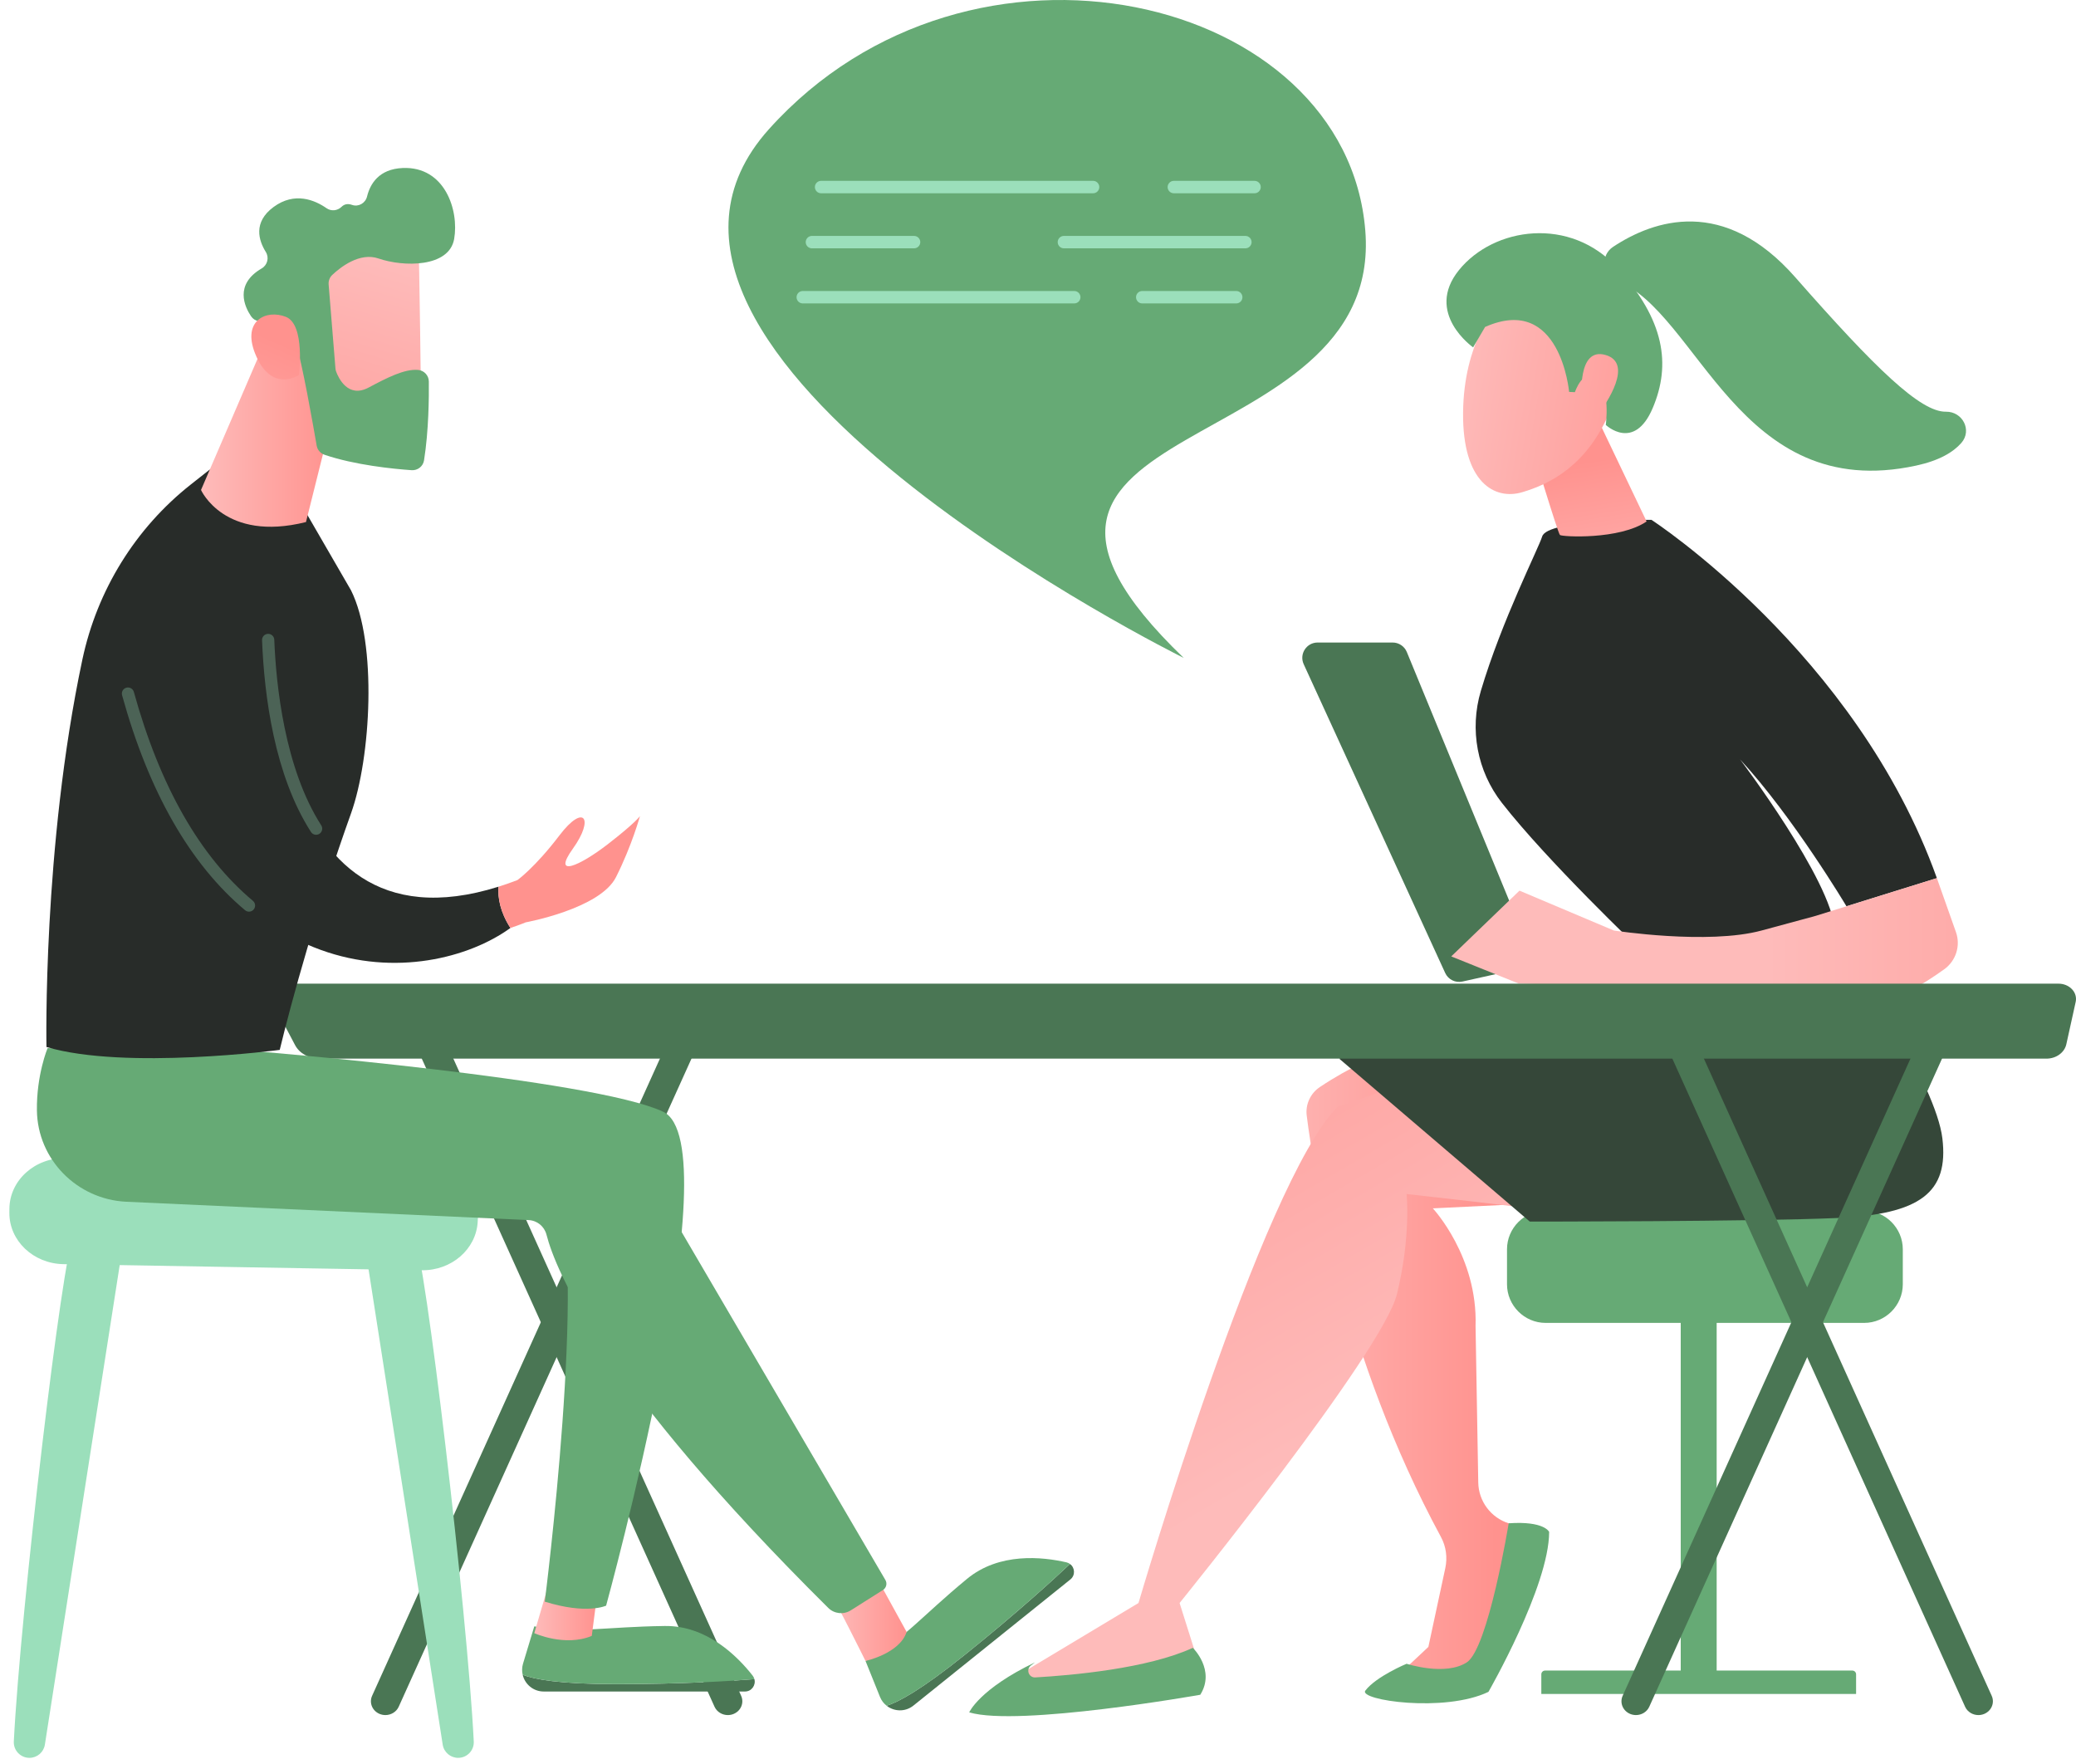 <?xml version="1.0" encoding="UTF-8"?> <svg xmlns="http://www.w3.org/2000/svg" width="186" height="158" viewBox="0 0 186 158" fill="none"> <path d="M136.978 84.964L126.044 58.409C125.832 57.895 125.331 57.56 124.776 57.56H118.051C117.053 57.56 116.389 58.594 116.805 59.502L129.483 87.163C129.752 87.751 130.395 88.07 131.026 87.93L136.007 86.824C136.838 86.639 137.301 85.75 136.978 84.964Z" fill="#4A7654"></path> <path d="M153.805 116.257H150.586V151.08H153.805V116.257Z" fill="#66AA75"></path> <path d="M166.297 151.751H138.095V149.992C138.095 149.806 138.245 149.655 138.431 149.655H165.96C166.146 149.655 166.297 149.806 166.297 149.992V151.751Z" fill="#66AA75"></path> <path d="M170.482 115.048C170.482 116.953 168.924 118.511 167.019 118.511H138.485C136.58 118.511 135.021 116.953 135.021 115.048V111.917C135.021 110.012 136.58 108.454 138.485 108.454H167.019C168.924 108.454 170.482 110.012 170.482 111.917V115.048Z" fill="#66AA75"></path> <path d="M128.423 93.039C128.423 93.039 123.638 93.78 118.259 97.377C117.412 97.943 116.948 98.93 117.076 99.94C117.72 105.043 120.368 121.558 129.103 137.689C129.564 138.539 129.695 139.53 129.493 140.476L127.975 147.537L125.162 150.175H132.409L137.236 137.115L135.172 136.463C133.572 135.957 132.474 134.485 132.445 132.807L132.203 118.797C132.409 112.556 128.375 108.249 128.375 108.249L139.951 107.686L128.423 93.039Z" fill="url(#paint0_linear_128_876)"></path> <path d="M122.331 151.448C121.67 152.312 129.435 153.451 133.358 151.563C133.358 151.563 138.796 142.102 138.796 137.231C138.796 137.231 138.364 136.238 135.171 136.462C135.171 136.462 133.345 147.665 131.418 148.92C129.49 150.175 126.024 149.046 126.024 149.046C126.024 149.046 123.305 150.174 122.331 151.448Z" fill="#66AA75"></path> <path d="M138.486 108.455C138.424 108.348 126.024 106.964 126.024 106.964C126.024 106.964 126.43 110.735 125.162 115.925C123.893 121.116 105.686 143.604 105.686 143.604L107.595 149.656C101.692 151.712 95.886 152.041 90.173 150.704L102.004 143.604C102.004 143.604 113.078 105.87 119.859 99.138L132.29 94.838L138.486 108.455Z" fill="url(#paint1_linear_128_876)"></path> <path d="M166.297 86.498C166.297 86.498 173.442 97.126 174.027 101.973C174.613 106.82 172.07 108.79 164.573 109.115C157.077 109.44 137.064 109.434 137.064 109.434L119.983 94.836C119.983 94.836 132.431 90.394 135.667 89.138C138.904 87.883 166.297 86.498 166.297 86.498Z" fill="#354739"></path> <path d="M106.872 147.618C106.872 147.618 108.928 149.608 107.539 151.823C107.539 151.823 91.257 154.709 86.836 153.4C86.836 153.4 87.754 151.304 92.732 148.92L92.365 149.202C91.9 149.559 92.172 150.303 92.758 150.269C96.039 150.081 102.826 149.481 106.872 147.618Z" fill="#66AA75"></path> <path d="M146.975 85.09C146.975 85.09 138.654 77.168 134.56 71.921C132.346 69.084 131.65 65.35 132.675 61.901C134.545 55.601 137.867 49.077 138.171 48.061C138.636 46.505 147.964 46.569 147.964 46.569C147.964 46.569 166.322 58.484 173.535 78.666L165.434 81.187C165.434 81.187 160.64 73.146 155.905 68.032C155.905 68.032 164.1 78.858 164.388 83.29L146.975 85.09Z" fill="#282C29"></path> <path d="M137.041 39.363C137.139 39.686 139.573 47.758 139.764 47.926C139.955 48.094 145.104 48.37 147.528 46.714L143.416 38.106L137.041 39.363Z" fill="url(#paint2_linear_128_876)"></path> <path d="M134.033 27.52C134.033 27.52 131.145 30.676 131.085 36.969C131.026 43.262 133.94 44.817 136.376 44.096C138.81 43.376 142.204 41.759 144.282 36.757C146.361 31.756 137.865 23.592 134.033 27.52Z" fill="url(#paint3_linear_128_876)"></path> <path d="M140.585 35.109C140.585 35.109 139.812 26.298 133.058 29.289L131.985 31.118C131.985 31.118 127.596 28.051 130.719 24.192C133.842 20.332 140.693 19.348 144.912 24.005C149.132 28.662 149.74 32.641 148.073 36.56C146.407 40.479 143.872 38.066 143.872 38.066C143.872 38.066 144.312 34.913 143.079 33.9C141.845 32.887 141.104 35.132 141.104 35.132L140.585 35.109Z" fill="#66AA75"></path> <path d="M141.725 35.607C141.725 35.607 141.301 31.081 143.836 31.797C146.371 32.513 144.009 36.079 143.02 37.337L141.725 35.607Z" fill="url(#paint4_linear_128_876)"></path> <path d="M130.025 85.679L136.138 79.787L144.594 83.359C144.594 83.359 153.011 84.663 157.83 83.359C162.647 82.055 162.647 82.055 162.647 82.055L173.534 78.665L175.244 83.498C175.678 84.725 175.242 86.087 174.181 86.84C173.239 87.51 172.136 88.245 171.431 88.553C169.997 89.181 136.089 88.119 136.089 88.119L130.025 85.679Z" fill="url(#paint5_linear_128_876)"></path> <path d="M144.778 25.1C143.51 24.614 143.387 22.868 144.519 22.117C148.173 19.698 154.46 17.57 160.847 24.837C168.041 33.024 172.066 36.92 174.345 36.882C175.841 36.857 176.714 38.55 175.73 39.676C175.001 40.509 173.755 41.258 171.686 41.708C155.719 45.173 152.214 27.948 144.778 25.1Z" fill="#66AA75"></path> <path d="M34.531 153.642C34.359 153.642 34.186 153.609 34.018 153.542C33.36 153.272 33.055 152.545 33.339 151.917L60.573 91.633C60.856 91.006 61.62 90.716 62.279 90.985C62.938 91.256 63.242 91.982 62.959 92.61L35.724 152.894C35.513 153.362 35.034 153.642 34.531 153.642Z" fill="#4A7654"></path> <path d="M65.211 153.643C64.709 153.643 64.23 153.362 64.018 152.894L36.784 92.61C36.501 91.982 36.805 91.255 37.464 90.986C38.122 90.716 38.886 91.005 39.17 91.633L66.404 151.917C66.687 152.545 66.383 153.272 65.724 153.542C65.558 153.61 65.383 153.643 65.211 153.643Z" fill="#4A7654"></path> <path d="M146.575 153.642C146.403 153.642 146.229 153.609 146.062 153.542C145.403 153.272 145.099 152.545 145.382 151.917L172.616 91.633C172.9 91.006 173.663 90.716 174.323 90.985C174.981 91.256 175.285 91.982 175.002 92.61L147.768 152.894C147.557 153.362 147.078 153.642 146.575 153.642Z" fill="#4A7654"></path> <path d="M177.256 153.643C176.753 153.643 176.274 153.362 176.063 152.894L148.829 92.61C148.545 91.982 148.849 91.255 149.508 90.986C150.167 90.716 150.931 91.005 151.214 91.633L178.448 151.917C178.732 152.545 178.427 153.272 177.769 153.542C177.601 153.61 177.427 153.643 177.256 153.643Z" fill="#4A7654"></path> <path d="M185.972 89.752C186.06 89.35 185.94 88.934 185.642 88.619C185.345 88.303 184.903 88.12 184.436 88.12H26.352C25.739 88.12 25.167 88.394 24.837 88.848C24.506 89.302 24.462 89.872 24.719 90.361L26.432 93.615C26.824 94.36 27.674 94.837 28.609 94.837H183.351C184.221 94.837 184.97 94.295 185.134 93.546L185.972 89.752Z" fill="#4A7654"></path> <path d="M6.583 110.78C5.629 112.193 1.833 144.19 1.238 156.008C1.198 156.807 1.837 157.474 2.637 157.474C3.328 157.474 3.914 156.971 4.021 156.289L10.964 111.799L6.583 110.78Z" fill="#9BDFBB"></path> <path d="M37.102 110.78C38.057 112.193 41.852 144.19 42.447 156.008C42.487 156.807 41.849 157.474 41.048 157.474C40.358 157.474 39.771 156.971 39.664 156.289L32.722 111.799L37.102 110.78Z" fill="#9BDFBB"></path> <path d="M0.842 108.283L0.839 108.632C0.816 111.142 2.979 113.201 5.686 113.248L37.777 113.793C40.446 113.838 42.67 111.91 42.8 109.439L42.816 109.12C42.951 106.542 40.763 104.371 37.979 104.321L5.875 103.746C3.128 103.696 0.865 105.735 0.842 108.283Z" fill="#9BDFBB"></path> <path d="M55.191 150.87C50.094 150.87 47.839 150.433 46.83 150.034C47.026 150.871 47.772 151.532 48.714 151.532H66.745C67.353 151.532 67.736 150.95 67.59 150.424C65.535 150.59 61.169 150.87 55.191 150.87Z" fill="#4A7654"></path> <path d="M67.59 150.425C67.561 150.319 67.518 150.214 67.442 150.117C66.068 148.364 63.31 145.609 59.557 145.662C54.059 145.74 52.142 146.336 47.869 145.696L46.861 149.037C46.759 149.377 46.757 149.717 46.83 150.033C47.838 150.433 50.094 150.87 55.191 150.87C61.169 150.871 65.535 150.59 67.59 150.425Z" fill="#66AA75"></path> <path d="M49.106 142.096L47.869 146.304C47.869 146.304 50.61 147.552 53.02 146.55L53.493 142.904L49.106 142.096Z" fill="url(#paint6_linear_128_876)"></path> <path d="M86.478 148.22C82.505 151.412 80.474 152.486 79.439 152.808C80.114 153.335 81.107 153.381 81.841 152.79L95.897 141.496C96.37 141.116 96.307 140.425 95.866 140.108C94.366 141.523 91.138 144.476 86.478 148.22Z" fill="#4A7654"></path> <path d="M95.866 140.108C95.777 140.044 95.678 139.99 95.559 139.962C93.395 139.463 89.528 139.053 86.635 141.445C82.398 144.949 81.275 146.613 77.546 148.792L78.843 152.015C78.975 152.344 79.186 152.609 79.44 152.808C80.475 152.485 82.506 151.412 86.479 148.22C91.138 144.475 94.366 141.523 95.866 140.108Z" fill="#66AA75"></path> <path d="M22.64 94.153C22.64 94.153 53.154 96.645 59.413 99.592C65.673 102.539 54.305 143.84 54.305 143.84C54.305 143.84 52.601 144.66 48.809 143.482C48.809 143.482 52.697 113.003 49.804 106.395L16.765 100.991L22.64 94.153Z" fill="#66AA75"></path> <path d="M74.513 142.991C74.796 143.25 77.545 148.793 77.545 148.793C77.545 148.793 80.605 148.131 81.228 146.195L78.476 141.192L74.513 142.991Z" fill="url(#paint7_linear_128_876)"></path> <path d="M4.261 93.898C4.261 93.898 3.266 96.291 3.307 99.471C3.363 103.868 6.898 107.436 11.29 107.656L47.363 109.301C48.126 109.336 48.769 109.863 48.961 110.601C49.809 113.88 53.952 123.948 74.205 144.04C74.744 144.575 75.583 144.666 76.226 144.261L79.109 142.44C79.412 142.248 79.508 141.852 79.328 141.543L58.324 105.676C57.22 103.855 55.447 102.54 53.385 102.013L22.639 94.154L4.261 93.898Z" fill="#66AA75"></path> <path d="M4.163 93.793C4.163 93.793 3.806 75.914 7.38 59.087C8.7 52.874 12.134 47.311 17.124 43.38L18.793 42.065L27.153 45.461L31.45 52.884C33.815 57.615 33.234 67.888 31.45 72.866C28.466 81.19 26.081 89.817 25.063 94.053C25.063 94.054 11.217 95.883 4.163 93.793Z" fill="#282C29"></path> <path d="M24.541 28.74L18.01 43.893C18.01 43.893 20.1 48.596 27.415 46.767L30.027 36.317L24.541 28.74Z" fill="url(#paint8_linear_128_876)"></path> <path d="M37.484 21.83C37.563 22.042 37.736 36.97 37.736 36.97L29.21 36.887L26.944 22.763C26.944 22.763 36.166 18.287 37.484 21.83Z" fill="url(#paint9_linear_128_876)"></path> <path d="M29.444 25.48L30.055 33.009C30.063 33.106 30.083 33.198 30.117 33.289C30.322 33.845 31.172 35.706 33.022 34.721C34.702 33.827 36.248 33.037 37.455 33.139C37.998 33.184 38.416 33.633 38.422 34.177C38.437 35.533 38.415 38.59 37.991 41.243C37.905 41.782 37.417 42.16 36.874 42.121C35.235 42.006 31.785 41.663 29.075 40.739C28.708 40.613 28.438 40.301 28.372 39.919C28.05 38.054 27.053 32.391 26.53 30.857C26.04 29.416 24.034 28.923 23.178 28.775C22.898 28.727 22.651 28.568 22.492 28.331C21.929 27.496 20.969 25.489 23.448 24.045C23.967 23.742 24.13 23.077 23.813 22.568C23.18 21.554 22.651 19.912 24.514 18.541C26.408 17.148 28.215 17.927 29.258 18.653C29.679 18.946 30.24 18.883 30.606 18.524C30.814 18.32 31.115 18.202 31.541 18.355C32.115 18.561 32.74 18.201 32.885 17.607C33.164 16.468 33.948 15.143 36.078 15.051C39.855 14.887 41.14 18.834 40.69 21.408C40.24 23.981 36.135 23.925 33.915 23.157C32.228 22.572 30.498 23.941 29.767 24.631C29.536 24.85 29.419 25.161 29.444 25.48Z" fill="#66AA75"></path> <path d="M26.781 33.596C26.781 33.596 27.372 29.079 25.612 28.384C23.852 27.69 21.689 28.716 22.846 31.645C24.287 35.289 26.781 33.596 26.781 33.596Z" fill="url(#paint10_linear_128_876)"></path> <path d="M44.664 79.433C23.133 86.192 24.279 55.888 24.139 55.674C15.603 42.632 10.811 60.013 11.638 62.463C19.209 89.872 38.293 88.515 45.731 83.131C44.804 81.69 44.592 80.422 44.664 79.433Z" fill="#282C29"></path> <path d="M28.159 74.757C28.04 74.721 27.933 74.643 27.861 74.53C24.598 69.446 23.678 62.382 23.479 57.351C23.468 57.049 23.703 56.795 24.005 56.783C24.308 56.771 24.562 57.006 24.574 57.309C24.732 61.316 25.488 68.806 28.783 73.939C28.946 74.194 28.872 74.533 28.617 74.697C28.475 74.787 28.308 74.804 28.159 74.757Z" fill="#9BDFBB" fill-opacity="0.31"></path> <path d="M22.146 81.644C22.079 81.623 22.015 81.589 21.957 81.54C17.036 77.417 13.328 70.937 10.938 62.28C10.857 61.989 11.028 61.687 11.32 61.607C11.611 61.527 11.913 61.698 11.993 61.989C14.324 70.427 17.913 76.722 22.66 80.7C22.892 80.895 22.923 81.24 22.728 81.472C22.582 81.647 22.351 81.708 22.146 81.644Z" fill="#9BDFBB" fill-opacity="0.31"></path> <path d="M57.339 73.105C57.339 73.105 56.99 73.664 54.468 75.617C51.947 77.57 49.41 78.697 51.336 76.013C53.263 73.329 52.326 71.943 50.126 74.834C47.927 77.726 46.355 78.843 46.355 78.843C45.776 79.065 45.213 79.26 44.664 79.433C44.592 80.423 44.804 81.69 45.73 83.131C46.602 82.842 47.095 82.629 47.095 82.629C47.095 82.629 53.763 81.416 55.191 78.576C56.62 75.737 57.339 73.105 57.339 73.105Z" fill="url(#paint11_linear_128_876)"></path> <path d="M106.054 58.938C106.054 58.938 50.837 31.656 68.895 11.569C86.953 -8.518 120.619 -0.489 122.324 20.653C124.03 41.794 83.055 36.834 106.054 58.938Z" fill="#66AA75"></path> <path d="M73.567 17.315H97.935C98.243 17.315 98.492 17.065 98.492 16.758C98.492 16.451 98.243 16.201 97.935 16.201H73.567C73.259 16.201 73.01 16.451 73.01 16.758C73.01 17.065 73.259 17.315 73.567 17.315Z" fill="#9BDFBB"></path> <path d="M105.171 17.315H112.402C112.709 17.315 112.959 17.065 112.959 16.758C112.959 16.451 112.709 16.201 112.402 16.201H105.171C104.864 16.201 104.614 16.451 104.614 16.758C104.614 17.065 104.864 17.315 105.171 17.315Z" fill="#9BDFBB"></path> <path d="M72.746 22.247H81.896C82.203 22.247 82.453 21.998 82.453 21.691C82.453 21.383 82.203 21.134 81.896 21.134H72.746C72.438 21.134 72.189 21.383 72.189 21.691C72.189 21.998 72.438 22.247 72.746 22.247Z" fill="#9BDFBB"></path> <path d="M95.322 22.247H111.581C111.888 22.247 112.137 21.998 112.137 21.691C112.137 21.383 111.888 21.134 111.581 21.134H95.322C95.015 21.134 94.765 21.383 94.765 21.691C94.765 21.998 95.015 22.247 95.322 22.247Z" fill="#9BDFBB"></path> <path d="M71.924 27.182H96.248C96.555 27.182 96.805 26.933 96.805 26.625C96.805 26.318 96.555 26.069 96.248 26.069H71.924C71.617 26.069 71.368 26.318 71.368 26.625C71.368 26.933 71.617 27.182 71.924 27.182Z" fill="#9BDFBB"></path> <path d="M102.339 27.182H110.761C111.068 27.182 111.317 26.933 111.317 26.625C111.317 26.318 111.068 26.069 110.761 26.069H102.339C102.032 26.069 101.783 26.318 101.783 26.625C101.783 26.933 102.032 27.182 102.339 27.182Z" fill="#9BDFBB"></path> <defs> <linearGradient id="paint0_linear_128_876" x1="111.138" y1="121.607" x2="134.034" y2="121.607" gradientUnits="userSpaceOnUse"> <stop stop-color="#FEBBBA"></stop> <stop offset="1" stop-color="#FF928E"></stop> </linearGradient> <linearGradient id="paint1_linear_128_876" x1="116.125" y1="131.189" x2="86.542" y2="80.306" gradientUnits="userSpaceOnUse"> <stop stop-color="#FEBBBA"></stop> <stop offset="1" stop-color="#FF928E"></stop> </linearGradient> <linearGradient id="paint2_linear_128_876" x1="144.439" y1="56.86" x2="142.022" y2="41.354" gradientUnits="userSpaceOnUse"> <stop stop-color="#FEBBBA"></stop> <stop offset="1" stop-color="#FF928E"></stop> </linearGradient> <linearGradient id="paint3_linear_128_876" x1="130.246" y1="34.416" x2="153.059" y2="38.248" gradientUnits="userSpaceOnUse"> <stop stop-color="#FEBBBA"></stop> <stop offset="1" stop-color="#FF928E"></stop> </linearGradient> <linearGradient id="paint4_linear_128_876" x1="130.584" y1="32.402" x2="153.397" y2="36.234" gradientUnits="userSpaceOnUse"> <stop stop-color="#FEBBBA"></stop> <stop offset="1" stop-color="#FF928E"></stop> </linearGradient> <linearGradient id="paint5_linear_128_876" x1="158.312" y1="83.709" x2="203.698" y2="83.709" gradientUnits="userSpaceOnUse"> <stop stop-color="#FEBBBA"></stop> <stop offset="1" stop-color="#FF928E"></stop> </linearGradient> <linearGradient id="paint6_linear_128_876" x1="47.869" y1="144.518" x2="53.495" y2="144.518" gradientUnits="userSpaceOnUse"> <stop stop-color="#FEBBBA"></stop> <stop offset="1" stop-color="#FF928E"></stop> </linearGradient> <linearGradient id="paint7_linear_128_876" x1="74.513" y1="144.992" x2="81.229" y2="144.992" gradientUnits="userSpaceOnUse"> <stop stop-color="#FEBBBA"></stop> <stop offset="1" stop-color="#FF928E"></stop> </linearGradient> <linearGradient id="paint8_linear_128_876" x1="18.009" y1="37.965" x2="30.027" y2="37.965" gradientUnits="userSpaceOnUse"> <stop stop-color="#FEBBBA"></stop> <stop offset="1" stop-color="#FF928E"></stop> </linearGradient> <linearGradient id="paint9_linear_128_876" x1="34.369" y1="23.095" x2="26.218" y2="50.304" gradientUnits="userSpaceOnUse"> <stop stop-color="#FEBBBA"></stop> <stop offset="1" stop-color="#FF928E"></stop> </linearGradient> <linearGradient id="paint10_linear_128_876" x1="17.115" y1="48.66" x2="25.076" y2="30.66" gradientUnits="userSpaceOnUse"> <stop stop-color="#FEBBBA"></stop> <stop offset="1" stop-color="#FF928E"></stop> </linearGradient> <linearGradient id="paint11_linear_128_876" x1="77.938" y1="6.387" x2="57.378" y2="59.842" gradientUnits="userSpaceOnUse"> <stop stop-color="#FEBBBA"></stop> <stop offset="1" stop-color="#FF928E"></stop> </linearGradient> </defs> </svg> 